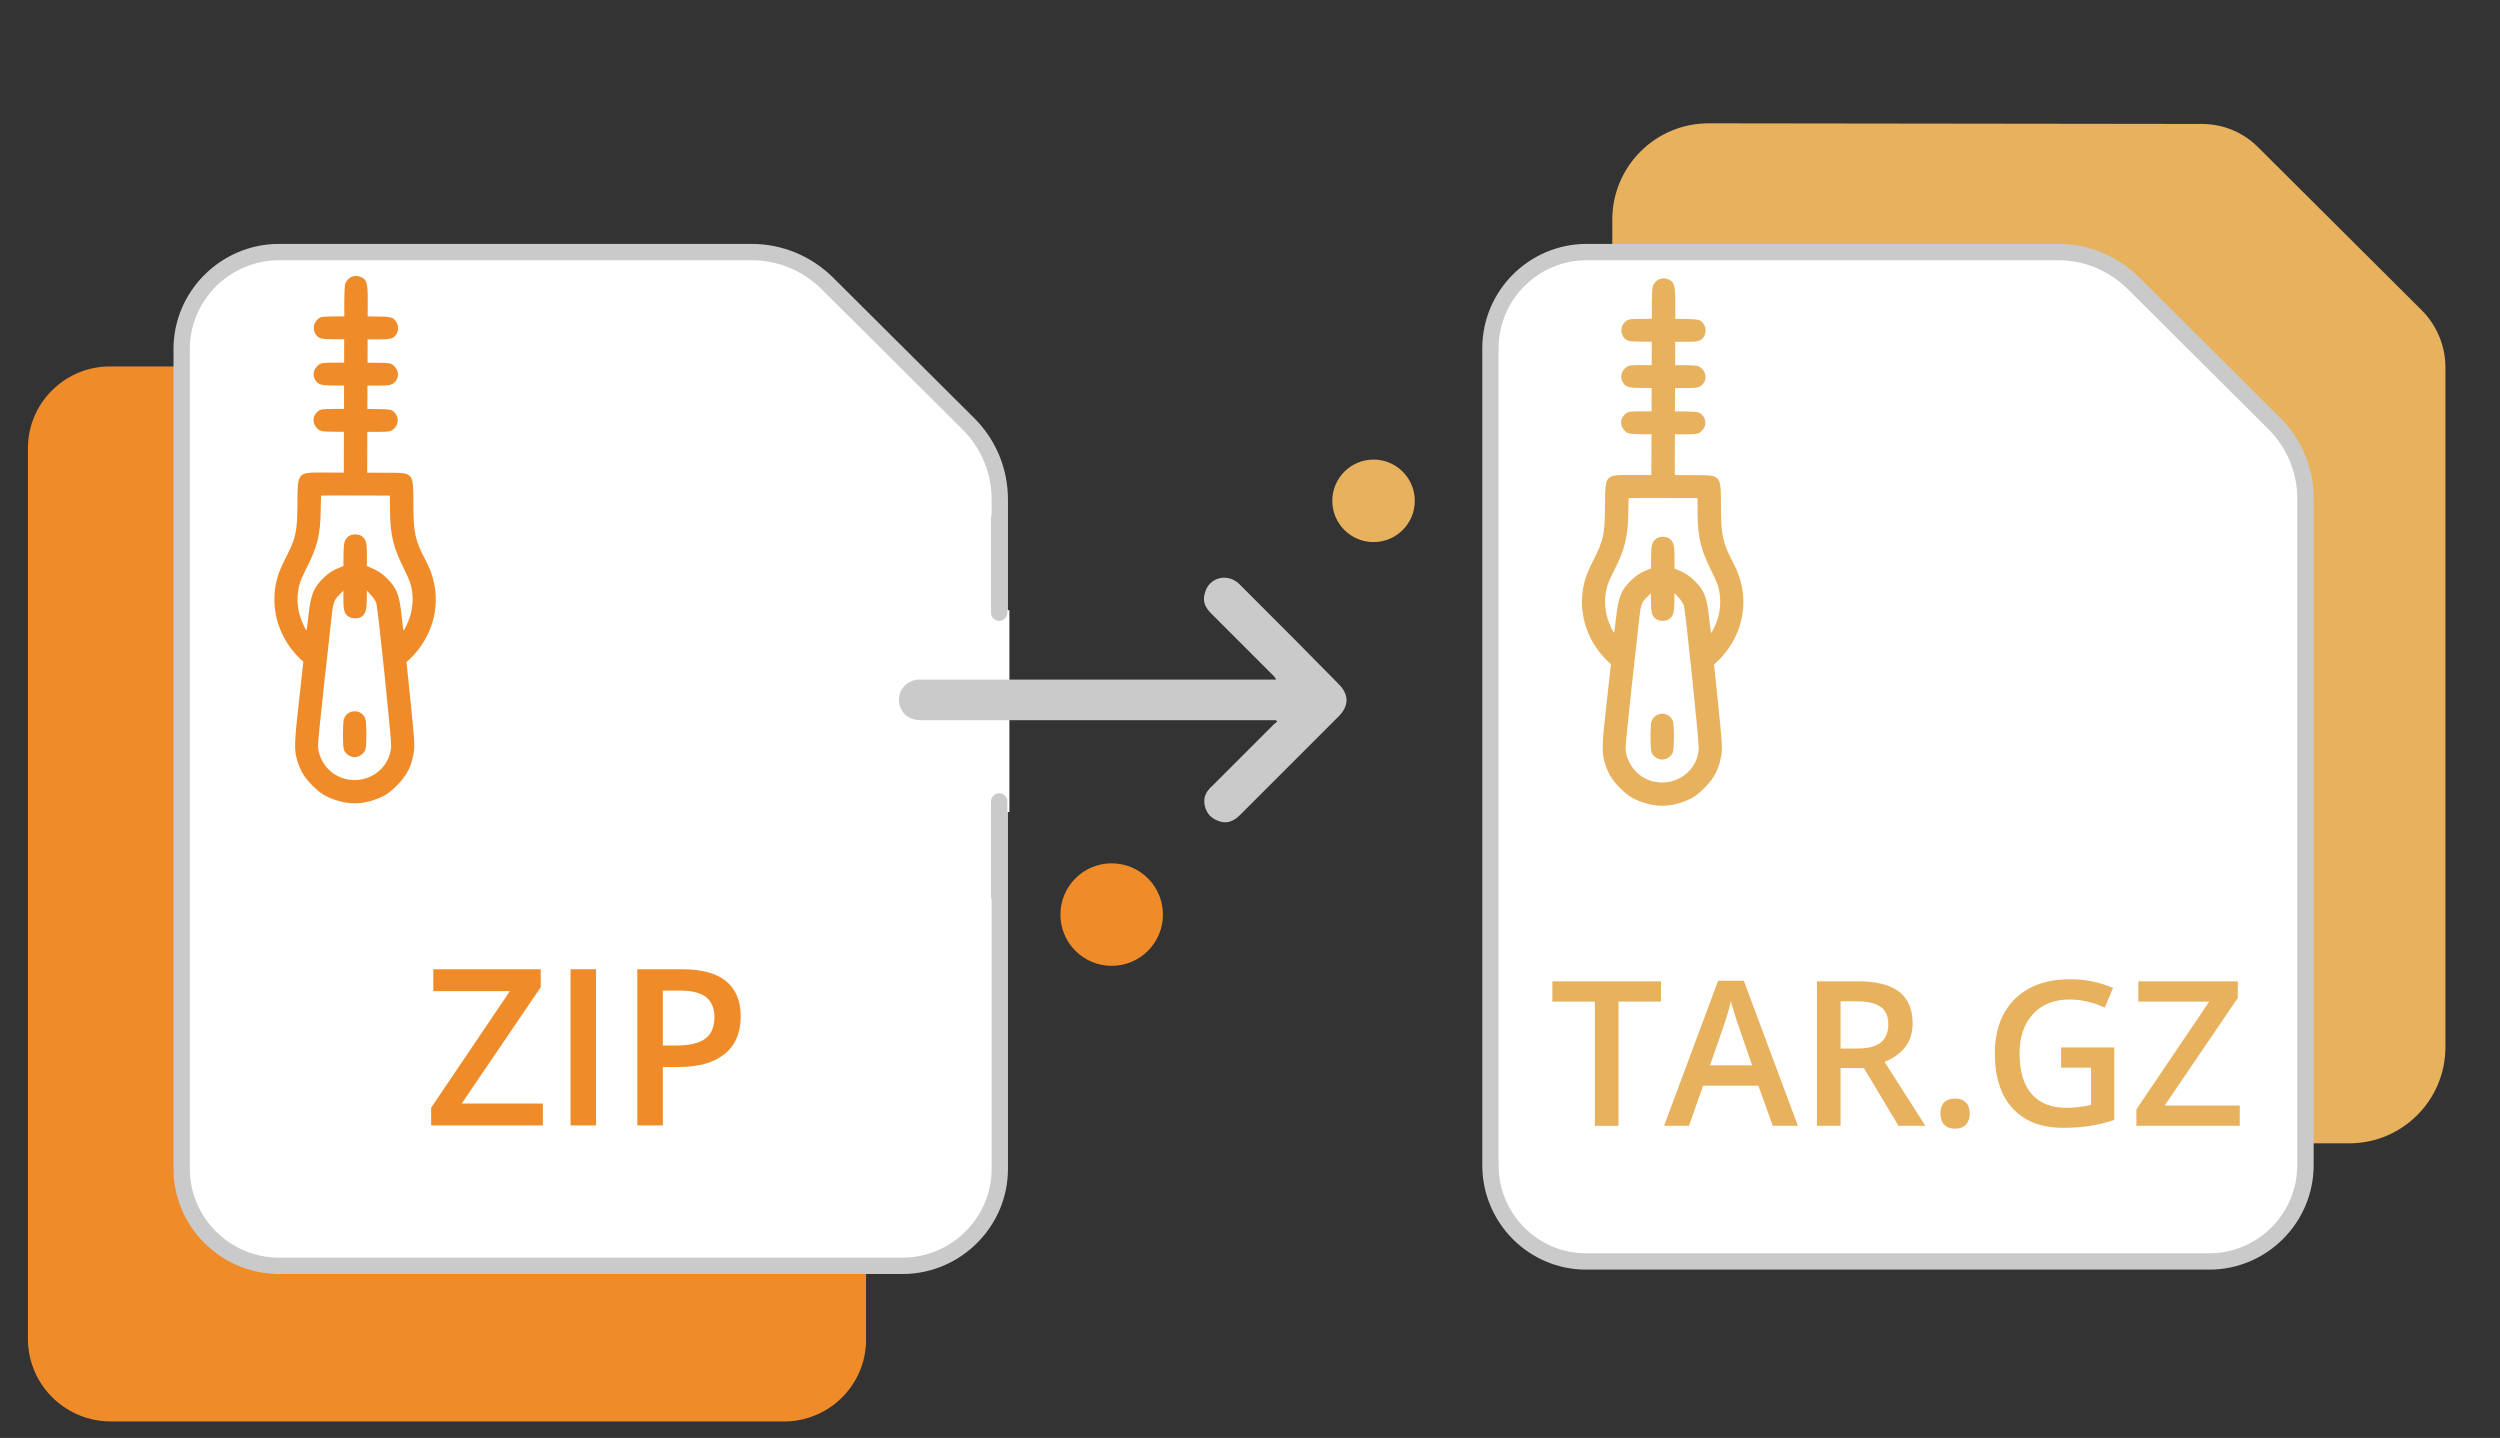 <?xml version="1.0" encoding="utf-8"?>
<!-- Generator: Adobe Illustrator 16.0.2, SVG Export Plug-In . SVG Version: 6.00 Build 0)  -->
<!DOCTYPE svg PUBLIC "-//W3C//DTD SVG 1.1//EN" "http://www.w3.org/Graphics/SVG/1.1/DTD/svg11.dtd">
<svg version="1.1" id="Layer_1" xmlns="http://www.w3.org/2000/svg" xmlns:xlink="http://www.w3.org/1999/xlink" x="0px" y="0px"
	 width="612px" height="352px" viewBox="0 0 612 352" enable-background="new 0 0 612 352" xml:space="preserve">
<rect x="0" y="0" width="612" height="352" fill="#333333" stroke="none"/>
<g>
	<rect x="5" y="-7.6" fill="none" width="612" height="367.199"/>
	<path id="Path_101390_4_" fill="#E8B15E" d="M418.253,30.191c-13.005,0-23.563,10.557-23.563,23.563l0,0v202.571
		c0,13.006,10.561,23.563,23.563,23.563h156.825c13.005,0,23.562-10.557,23.562-23.563V89.862c0-5.202-2.142-10.252-5.813-13.924
		l-40.086-39.935c-3.675-3.672-8.568-5.661-13.771-5.661L418.253,30.191L418.253,30.191z"/>
	<rect x="5" y="-7.6" fill="none" width="612" height="367.199"/>
	<path id="Path_101359_4_" fill="#EF8C29" d="M212.009,109.446v218.791c-0.151,11.172-9.483,20.043-20.655,19.734H27.492
		c-11.169,0.152-20.351-8.563-20.655-19.734V109.446c0.152-11.17,9.486-20.043,20.655-19.737h163.861
		C202.523,89.403,211.703,98.275,212.009,109.446z"/>
	<path fill="#FFFFFF" d="M44.475,286.16V85.424c0-13.005,10.559-23.563,23.563-23.715h115.974c6.887,0,13.465,2.754,18.36,7.497
		l34.729,34.578c4.896,4.896,7.649,11.475,7.649,18.513V286.16c0,13.005-10.558,23.563-23.562,23.715H68.036
		C55.031,309.723,44.475,299.165,44.475,286.16z"/>
	<path fill="#CACACA" d="M221.189,311.875H68.036c-14.104-0.166-25.563-11.702-25.563-25.716V85.424
		c0-14.014,11.457-25.549,25.539-25.715H184.01c7.371,0,14.387,2.863,19.75,8.063l34.75,34.598
		c5.314,5.314,8.239,12.391,8.239,19.93v163.86c0,14.014-11.457,25.55-25.539,25.716
		C221.205,311.875,221.197,311.875,221.189,311.875z M68.036,63.708c-11.879,0.143-21.563,9.881-21.563,21.715v200.735
		c0,11.833,9.685,21.574,21.584,21.716h153.117c11.897-0.146,21.575-9.886,21.575-21.716V122.297c0-6.47-2.509-12.543-7.063-17.099
		l-34.729-34.575c-4.596-4.452-10.622-6.915-16.949-6.915L68.036,63.708L68.036,63.708z"/>
	<g>
		<g>
			<g>
				<g>
					<g>
						<g>
							<g>
								<g>
									<g>
										<g>
											<defs>
												<rect id="SVGID_1_" x="5" y="-7.6" width="612" height="367.199"/>
											</defs>
											<clipPath id="SVGID_2_">
												<use xlink:href="#SVGID_1_"  overflow="visible"/>
											</clipPath>
											
												<line id="Line_6856_4_" clip-path="url(#SVGID_2_)" fill="none" stroke="#FFFFFF" stroke-width="5" x1="244.598" y1="149.378" x2="244.598" y2="198.797"/>
										</g>
									</g>
								</g>
							</g>
						</g>
					</g>
				</g>
			</g>
		</g>
	</g>
	<g>
		<g>
			<g>
				<g>
					<g>
						<g>
							<g>
								<g>
									<g>
										<g>
											<defs>
												<rect id="SVGID_3_" x="5" y="-7.6" width="612" height="367.199"/>
											</defs>
											<clipPath id="SVGID_4_">
												<use xlink:href="#SVGID_3_"  overflow="visible"/>
											</clipPath>
											
												<line id="Line_6857_4_" clip-path="url(#SVGID_4_)" fill="none" stroke="#CACACA" stroke-width="4" stroke-linecap="round" x1="244.598" y1="196.195" x2="244.598" y2="219.299"/>
										</g>
									</g>
								</g>
							</g>
						</g>
					</g>
				</g>
			</g>
		</g>
	</g>
	<g>
		<g>
			<g>
				<g>
					<g>
						<g>
							<g>
								<g>
									<g>
										<g>
											<defs>
												<rect id="SVGID_5_" x="5" y="-7.6" width="612" height="367.199"/>
											</defs>
											<clipPath id="SVGID_6_">
												<use xlink:href="#SVGID_5_"  overflow="visible"/>
											</clipPath>
											
												<line id="Line_6858_4_" clip-path="url(#SVGID_6_)" fill="none" stroke="#CACACA" stroke-width="4" stroke-linecap="round" x1="244.598" y1="126.889" x2="244.598" y2="149.99"/>
										</g>
									</g>
								</g>
							</g>
						</g>
					</g>
				</g>
			</g>
		</g>
	</g>
	<rect x="5" y="-7.6" fill="none" width="612" height="367.199"/>
	<g id="Path_101552_4_">
		<path fill="#FFFFFF" d="M364.855,285.242V85.271c0-13.006,10.56-23.563,23.563-23.563h115.515c6.89,0,13.313,2.754,18.207,7.497
			l34.578,34.425c4.896,4.896,7.649,11.476,7.649,18.36v163.25c0,13.006-10.563,23.563-23.563,23.563h-152.54
			C375.26,308.805,364.855,298.247,364.855,285.242z"/>
		<path fill="#CACACA" d="M540.806,310.805H388.265c-14.011,0-25.403-11.468-25.403-25.563V85.271
			c0-14.098,11.47-25.563,25.563-25.563h115.518c7.271,0,14.23,2.862,19.604,8.062l34.598,34.443
			c5.313,5.313,8.239,12.336,8.239,19.778v163.25C566.368,299.337,554.9,310.805,540.806,310.805z M388.418,63.708
			c-11.893,0-21.563,9.673-21.563,21.563v199.973c0,11.889,9.604,21.562,21.403,21.562H540.8c11.896,0,21.563-9.673,21.563-21.562
			V121.992c0-6.373-2.514-12.392-7.064-16.946l-34.574-34.421c-4.597-4.452-10.563-6.915-16.797-6.915L388.418,63.708
			L388.418,63.708z"/>
	</g>
	<rect x="5" y="-7.6" fill="none" width="612" height="367.199"/>
	<rect x="5" y="-7.6" fill="none" width="612" height="367.199"/>
	<rect x="5" y="-7.6" fill="none" width="612" height="367.199"/>
	<rect x="5" y="-7.6" fill="none" width="612" height="367.199"/>
	<circle fill="#EF8C29" cx="272.139" cy="223.89" r="12.546"/>
	<rect x="5" y="-7.6" fill="none" width="612" height="367.199"/>
	<circle fill="#E8B15E" cx="336.245" cy="122.603" r="10.098"/>
	<path fill="#CACACA" d="M312.377,176.307c-0.459,0-0.768,0-1.227,0c-28.459,0-57.066,0-85.524,0c-2.907,0-4.59-1.225-5.354-3.52
		c-0.918-3.213,1.226-6.121,4.438-6.426c0.459,0,0.918,0,1.377,0c28.306,0,56.608,0,84.915,0c0.459,0,0.765,0,1.377,0
		c-0.153-0.459-0.459-0.769-0.77-1.072c-5.047-5.049-10.098-10.099-15.146-15.146c-1.377-1.377-2.143-2.905-1.529-4.896
		c0.918-3.825,5.354-5.051,8.263-2.448c1.377,1.377,2.754,2.755,4.131,4.132c6.886,6.885,13.613,13.616,20.35,20.502
		c2.604,2.604,2.604,5.354,0,7.957c-8.104,8.107-16.218,16.219-24.174,24.174c-1.377,1.377-3.062,2.143-4.896,1.524
		c-1.988-0.606-3.213-1.837-3.672-3.821c-0.459-1.986,0.307-3.521,1.684-4.74c5.05-5.053,10.099-10.104,15.146-15.146
		c0.313-0.307,0.612-0.459,0.918-0.766C312.53,176.611,312.53,176.459,312.377,176.307z"/>
	<g>
		<path fill="#EF8C29" d="M132.898,275.5h-27.351v-4.341l19.271-28.526h-18.748v-5.36h26.305v4.393l-19.349,28.475h19.872V275.5z"/>
		<path fill="#EF8C29" d="M139.67,275.5v-38.228h6.25V275.5H139.67z"/>
		<path fill="#EF8C29" d="M181.324,248.83c0,3.991-1.308,7.051-3.922,9.178s-6.336,3.189-11.165,3.189h-3.974V275.5h-6.25v-38.228
			h11.008c4.776,0,8.354,0.977,10.733,2.929S181.324,245.029,181.324,248.83z M162.262,255.941h3.32c3.208,0,5.561-0.558,7.06-1.673
			c1.499-1.115,2.249-2.859,2.249-5.229c0-2.196-0.671-3.835-2.013-4.916c-1.343-1.081-3.435-1.621-6.275-1.621h-4.34V255.941z"/>
	</g>
	<g>
		<path fill="#E8B15E" d="M396.21,275.599h-5.782v-30.412h-10.404v-4.96h26.59v4.96H396.21V275.599z"/>
		<path fill="#E8B15E" d="M433.977,275.599l-3.531-9.823H416.92l-3.459,9.823h-6.098l13.234-35.518h6.291l13.234,35.518H433.977z
			 M428.92,260.792l-3.314-9.63c-0.242-0.645-0.576-1.661-1.004-3.048c-0.428-1.388-0.722-2.403-0.883-3.049
			c-0.436,1.984-1.072,4.153-1.912,6.508l-3.193,9.219H428.92z"/>
		<path fill="#E8B15E" d="M450.574,261.469v14.13h-5.782v-35.372h9.992c4.564,0,7.944,0.855,10.138,2.564
			c2.193,1.71,3.291,4.291,3.291,7.742c0,4.403-2.291,7.541-6.872,9.412l9.992,15.653h-6.581l-8.468-14.13H450.574z
			 M450.574,256.679h4.017c2.693,0,4.646-0.5,5.854-1.5c1.21-1,1.814-2.483,1.814-4.452c0-2-0.652-3.436-1.959-4.307
			s-3.275-1.306-5.903-1.306h-3.823V256.679z"/>
		<path fill="#E8B15E" d="M475.011,272.574c0-1.177,0.306-2.081,0.919-2.71s1.5-0.943,2.662-0.943c1.177,0,2.072,0.327,2.686,0.979
			c0.613,0.653,0.919,1.545,0.919,2.674c0,1.146-0.311,2.053-0.931,2.722c-0.621,0.669-1.513,1.004-2.674,1.004
			c-1.162,0-2.049-0.33-2.662-0.991S475.011,273.735,475.011,272.574z"/>
		<path fill="#E8B15E" d="M504.553,256.412h13.016v17.759c-2.129,0.694-4.173,1.186-6.133,1.477c-1.96,0.29-4.076,0.436-6.352,0.436
			c-5.354,0-9.483-1.585-12.387-4.755c-2.903-3.169-4.355-7.641-4.355-13.416c0-5.693,1.637-10.149,4.912-13.367
			c3.273-3.218,7.781-4.826,13.524-4.826c3.693,0,7.193,0.71,10.5,2.129l-2.032,4.814c-2.871-1.322-5.742-1.983-8.613-1.983
			c-3.773,0-6.758,1.186-8.951,3.556c-2.194,2.371-3.291,5.613-3.291,9.727c0,4.323,0.988,7.609,2.964,9.859
			s4.818,3.375,8.528,3.375c1.871,0,3.871-0.233,6-0.702v-9.121h-7.33V256.412z"/>
		<path fill="#E8B15E" d="M548.296,275.599h-25.308v-4.017l17.832-26.396h-17.348v-4.96h24.34v4.064l-17.904,26.348h18.388V275.599z
			"/>
	</g>
	<g>
		<path fill="#EF8C29" d="M84.501,69.534c-0.122,0.386-0.221,2.344-0.227,4.316l0.016,3.596l-2.797,0.019
			c-2.252,0.005-2.919,0.084-3.399,0.429c-1.268,0.862-1.66,2.579-0.877,3.847c0.703,1.108,1.328,1.284,4.3,1.306l2.744,0.01
			l-0.022,2.863l0.004,2.864l-2.584-0.008c-2.931,0.018-3.238,0.083-4.013,0.854c-0.988,0.982-1.14,2.407-0.396,3.501
			c0.688,1.016,1.461,1.232,4.313,1.24l2.663,0.009l-0.008,2.851l0.005,2.864l-2.798,0.018c-2.198,0.005-2.917,0.084-3.371,0.402
			c-1.549,1.061-1.754,2.992-0.454,4.302c0.771,0.775,1.076,0.843,4.008,0.879l2.584,0.007l-0.017,5.009l-0.015,4.982l-4.609-0.015
			c-6.862-0.009-6.662-0.233-6.739,7.573c-0.062,7.153-0.333,8.378-2.986,13.565c-0.724,1.411-1.515,3.26-1.772,4.1
			c-1.924,6.241-0.679,12.895,3.433,18.156c0.651,0.813,1.526,1.803,1.965,2.189l0.811,0.735l-1.083,9.735
			c-1.166,10.402-1.197,11.895-0.366,14.573c0.792,2.508,1.692,4,3.645,5.968c1.979,1.99,3.083,2.672,5.638,3.561
			c3.221,1.102,6.325,1.1,9.552-0.036c2.414-0.831,3.522-1.534,5.459-3.461c2.552-2.535,3.733-4.904,4.237-8.514
			c0.204-1.424,0.064-3.382-0.803-11.737l-1.035-10.022l0.803-0.717c0.44-0.386,1.324-1.369,1.965-2.167
			c5.029-6.35,5.815-14.566,2.067-21.707c-2.768-5.297-3.109-6.871-3.141-14.012c-0.04-7.954,0.171-7.713-6.704-7.735l-4.609-0.015
			l0.017-4.982l0.014-5.008l2.585,0.007c2.931-0.018,3.237-0.083,4.012-0.854c1.324-1.316,1.102-3.327-0.479-4.357
			c-0.386-0.255-1.332-0.351-3.316-0.37l-2.797-0.036l0.023-2.863l0.009-2.852l2.663,0.009c2.852,0.008,3.625-0.202,4.322-1.213
			c0.749-1.091,0.607-2.516-0.378-3.505c-0.769-0.776-1.074-0.843-4.005-0.878l-2.584-0.008l0.021-2.865l-0.004-2.864l2.746,0.009
			c2.969-0.003,3.597-0.175,4.305-1.278c0.776-1.25,0.409-2.983-0.829-3.854c-0.478-0.321-1.184-0.416-3.395-0.451l-2.809-0.049
			l0.011-3.596c0.042-4.717-0.249-5.597-2.045-6.176C86.519,67.208,84.945,68.057,84.501,69.534z M87.043,121.299l8.392,0.025
			l0.041,3.785c0.051,5.849,0.799,8.929,3.394,14.054c0.715,1.415,1.457,3.121,1.64,3.814c0.726,2.547,0.663,5.451-0.145,7.979
			c-0.431,1.358-1.397,3.405-1.595,3.392c-0.041,0.014-0.249-1.612-0.457-3.585c-0.529-5.076-1.177-6.771-3.448-9.057
			c-1.262-1.269-2.511-2.099-4.095-2.731l-0.943-0.389l-0.004-2.838c-0.02-2.185-0.111-2.971-0.416-3.518
			c-0.556-0.988-1.288-1.404-2.434-1.407c-1.146-0.003-1.88,0.407-2.442,1.393c-0.309,0.544-0.404,1.331-0.438,3.516l-0.022,2.837
			l-0.92,0.357c-1.761,0.715-2.763,1.363-4.059,2.652c-2.366,2.352-2.997,3.986-3.585,9.115c-0.219,1.971-0.425,3.582-0.479,3.582
			c-0.199,0.013-1.139-2.029-1.573-3.402c-0.792-2.535-0.837-5.438-0.095-7.98c0.188-0.691,0.939-2.396,1.663-3.807
			c2.626-5.107,3.397-8.209,3.48-13.949c0.033-2.052,0.078-3.744,0.106-3.797C78.648,121.299,82.446,121.271,87.043,121.299z
			 M84.07,146.935c0.004,2.651,0.322,3.507,1.48,4.134c0.824,0.457,2.21,0.408,2.943-0.109c0.962-0.637,1.231-1.542,1.293-4.047
			l0.034-2.318l1.022,1.109c0.781,0.867,1.074,1.348,1.313,2.095c0.369,1.253,3.717,33.411,3.607,34.903
			c-0.435,6.647-7.826,10.406-13.664,6.963c-2.42-1.42-4.13-4.263-4.268-7.047c-0.024-0.56,0.663-7.433,1.526-15.223
			c0.864-7.818,1.687-15.328,1.851-16.713c0.342-3.156,0.571-3.783,1.841-5.069l1.002-0.997L84.07,146.935z"/>
		<path fill="#EF8C29" d="M84.153,176.098c-0.108,0.399-0.207,2.198-0.199,3.996c0.032,2.623,0.108,3.396,0.427,3.85
			c1.259,1.857,3.579,1.864,4.85,0.017c0.321-0.451,0.403-1.224,0.451-3.848c0.021-1.799-0.083-3.638-0.215-4.063
			C88.638,173.447,84.96,173.488,84.153,176.098z"/>
	</g>
	<g>
		<path fill="#E8B15E" d="M404.595,70.131c-0.122,0.386-0.221,2.344-0.228,4.316l0.016,3.596l-2.797,0.019
			c-2.252,0.005-2.919,0.084-3.398,0.429c-1.269,0.862-1.66,2.579-0.878,3.847c0.703,1.108,1.328,1.284,4.3,1.306l2.744,0.01
			l-0.023,2.863l0.005,2.864l-2.585-0.008c-2.931,0.018-3.238,0.083-4.013,0.854c-0.988,0.982-1.14,2.407-0.396,3.501
			c0.688,1.016,1.462,1.232,4.313,1.24l2.663,0.009l-0.008,2.851l0.004,2.864l-2.797,0.018c-2.199,0.005-2.918,0.084-3.371,0.402
			c-1.549,1.061-1.754,2.992-0.454,4.302c0.771,0.775,1.076,0.843,4.008,0.879l2.584,0.007l-0.017,5.009l-0.015,4.982l-4.609-0.015
			c-6.862-0.009-6.661-0.233-6.739,7.573c-0.062,7.152-0.332,8.378-2.986,13.564c-0.723,1.411-1.515,3.26-1.771,4.1
			c-1.924,6.241-0.679,12.895,3.434,18.156c0.65,0.813,1.525,1.803,1.965,2.189l0.811,0.735l-1.082,9.735
			c-1.166,10.402-1.197,11.895-0.367,14.573c0.793,2.508,1.693,4,3.645,5.968c1.979,1.99,3.084,2.672,5.639,3.561
			c3.221,1.102,6.324,1.1,9.551-0.036c2.414-0.831,3.522-1.534,5.46-3.461c2.552-2.535,3.733-4.904,4.237-8.514
			c0.203-1.424,0.063-3.382-0.803-11.737l-1.035-10.022l0.803-0.717c0.439-0.386,1.323-1.369,1.965-2.167
			c5.029-6.35,5.814-14.566,2.066-21.707c-2.768-5.297-3.109-6.871-3.141-14.012c-0.04-7.954,0.172-7.713-6.703-7.735l-4.609-0.015
			l0.018-4.982l0.014-5.008l2.586,0.007c2.931-0.018,3.236-0.083,4.012-0.854c1.324-1.316,1.102-3.327-0.479-4.357
			c-0.386-0.255-1.332-0.351-3.316-0.37l-2.798-0.036l0.023-2.863l0.01-2.852l2.662,0.009c2.852,0.008,3.625-0.202,4.322-1.213
			c0.749-1.091,0.607-2.516-0.378-3.505c-0.769-0.776-1.074-0.843-4.005-0.878l-2.585-0.008l0.021-2.865l-0.005-2.864l2.746,0.009
			c2.969-0.003,3.598-0.175,4.306-1.278c0.776-1.25,0.409-2.983-0.829-3.854c-0.478-0.321-1.184-0.416-3.395-0.451l-2.81-0.049
			l0.011-3.596c0.042-4.717-0.248-5.597-2.045-6.176C406.612,67.805,405.039,68.654,404.595,70.131z M407.137,121.896l8.393,0.025
			l0.041,3.784c0.051,5.849,0.799,8.929,3.394,14.054c0.715,1.415,1.456,3.121,1.64,3.814c0.727,2.547,0.663,5.451-0.145,7.979
			c-0.43,1.358-1.396,3.405-1.595,3.392c-0.041,0.014-0.249-1.612-0.456-3.585c-0.529-5.076-1.178-6.771-3.449-9.057
			c-1.262-1.269-2.51-2.099-4.094-2.731l-0.943-0.389l-0.005-2.838c-0.02-2.185-0.111-2.971-0.416-3.518
			c-0.556-0.988-1.288-1.404-2.434-1.407s-1.88,0.407-2.442,1.393c-0.309,0.544-0.404,1.331-0.438,3.516l-0.022,2.837l-0.92,0.357
			c-1.761,0.715-2.763,1.363-4.059,2.652c-2.366,2.352-2.997,3.986-3.585,9.115c-0.22,1.971-0.426,3.582-0.479,3.582
			c-0.199,0.013-1.14-2.029-1.574-3.402c-0.791-2.535-0.836-5.438-0.095-7.98c0.188-0.691,0.938-2.396,1.663-3.807
			c2.626-5.107,3.396-8.209,3.479-13.949c0.033-2.052,0.078-3.744,0.106-3.797C398.742,121.896,402.54,121.869,407.137,121.896z
			 M404.164,147.532c0.004,2.651,0.322,3.507,1.48,4.134c0.823,0.457,2.209,0.408,2.943-0.109c0.961-0.637,1.23-1.542,1.293-4.047
			l0.033-2.318l1.023,1.109c0.78,0.867,1.074,1.348,1.313,2.095c0.368,1.253,3.717,33.411,3.606,34.903
			c-0.435,6.647-7.825,10.406-13.663,6.963c-2.421-1.42-4.131-4.263-4.269-7.047c-0.024-0.56,0.663-7.433,1.526-15.223
			c0.863-7.818,1.687-15.328,1.851-16.713c0.343-3.156,0.571-3.783,1.841-5.069l1.002-0.997L404.164,147.532z"/>
		<path fill="#E8B15E" d="M404.246,176.695c-0.107,0.399-0.207,2.198-0.198,3.996c0.032,2.623,0.108,3.396,0.427,3.85
			c1.26,1.857,3.578,1.864,4.85,0.017c0.321-0.451,0.404-1.224,0.451-3.848c0.021-1.799-0.082-3.638-0.215-4.063
			C408.731,174.045,405.055,174.086,404.246,176.695z"/>
	</g>
</g>
</svg>
